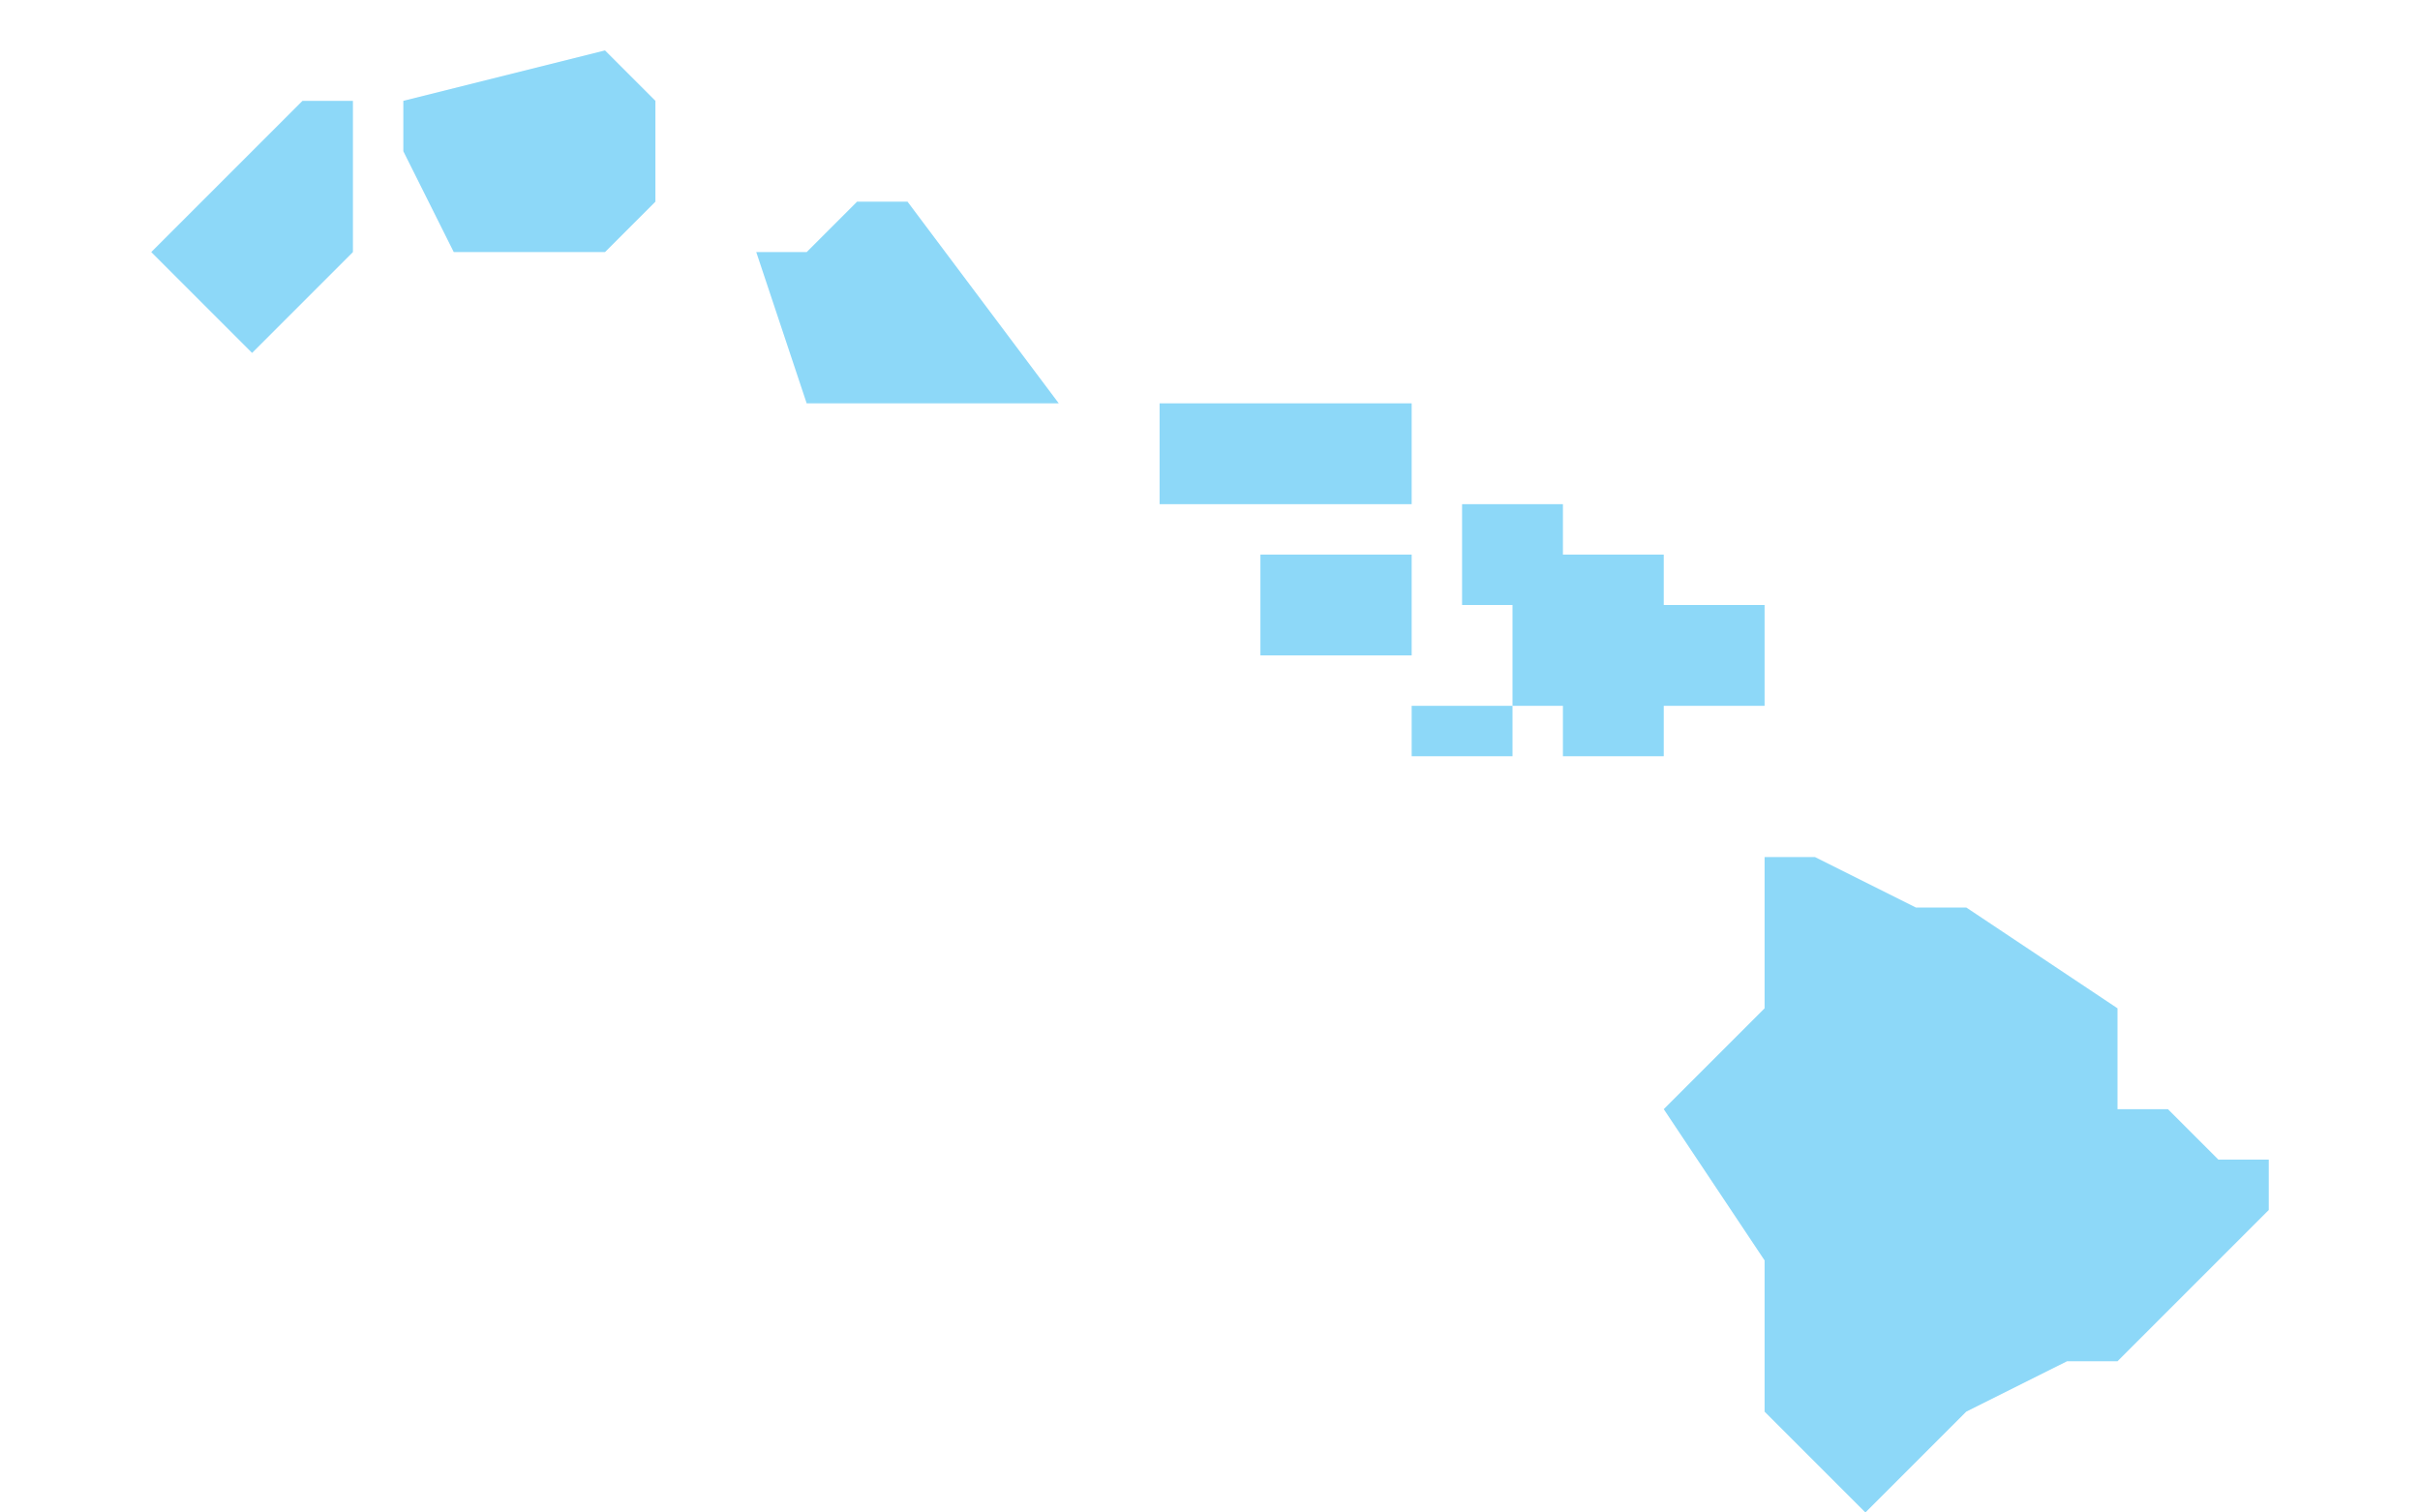 <?xml version="1.0" encoding="utf-8"?>
<!-- Generator: Adobe Illustrator 23.0.0, SVG Export Plug-In . SVG Version: 6.00 Build 0)  -->
<svg version="1.1" id="Layer_1" xmlns="http://www.w3.org/2000/svg" xmlns:xlink="http://www.w3.org/1999/xlink" x="0px" y="0px"
	 viewBox="0 0 48 30" style="enable-background:new 0 0 48 30;" xml:space="preserve">
<style type="text/css">
	.st0{fill:#8DD8F8;}
</style>
<g transform="translate(-90 -140)">
	<g>
		<g>
			<path class="st0" d="M96,142l-3,3l2,2l2-2v-3H96z"/>
		</g>
		<g>
			<path class="st0" d="M102,141l-4,1v1l1,2h3l1-1v-2L102,141z"/>
		</g>
		<g>
			<path class="st0" d="M108,144h-1l-1,1h-1l1,3h5L108,144z"/>
		</g>
		<rect x="113" y="148" class="st0" width="5" height="2"/>
		<rect x="115" y="151" class="st0" width="3" height="2"/>
		<rect x="118" y="154" class="st0" width="2" height="1"/>
		<polygon class="st0" points="123,152 123,151 121,151 121,150 119,150 119,152 120,152 120,154 121,154 121,155 123,155 123,154 
			125,154 125,152 		"/>
		<g>
			<path class="st0" d="M134,163l-1-1h-1v-2l-3-2h-1l-2-1h-1v3l-2,2l2,3v3l2,2l2-2l2-1h1l3-3v-1H134z"/>
		</g>
	</g>
</g>
</svg>
